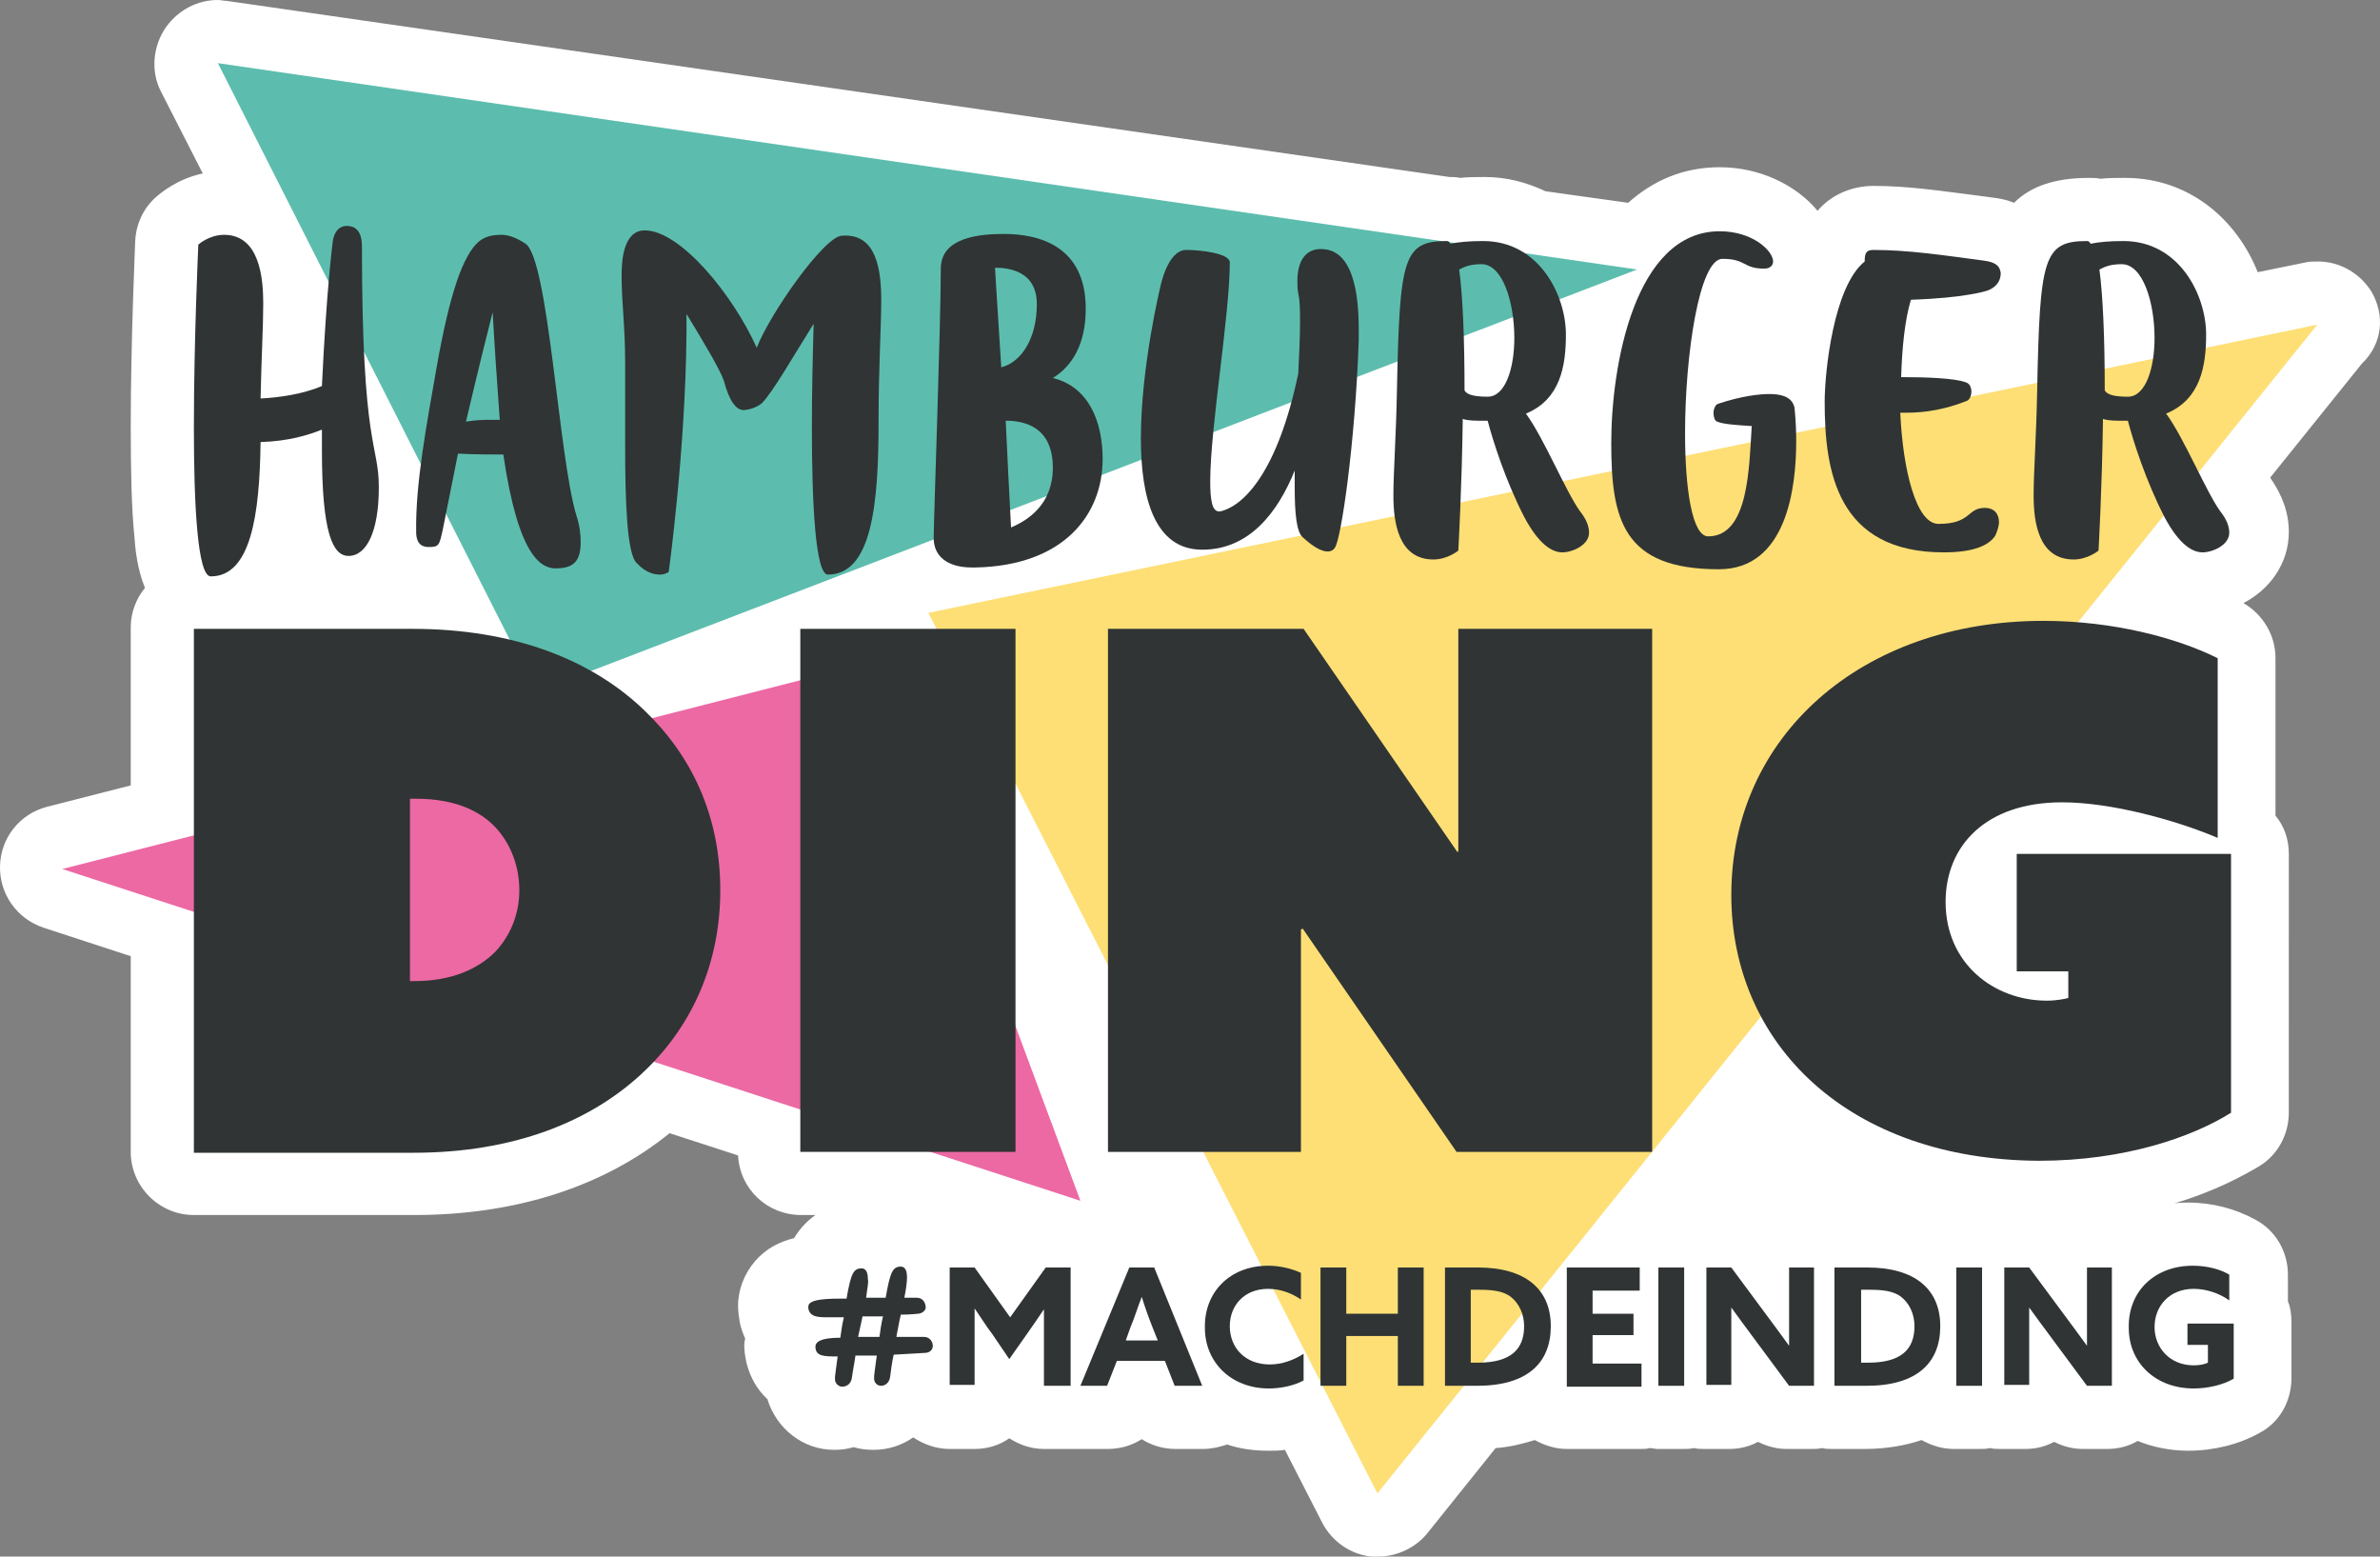 <svg preserveAspectRatio="xMidYMid meet" data-bbox="6.596 1.5 267.657 175" viewBox="6.596 1.5 267.657 175" xmlns="http://www.w3.org/2000/svg" data-type="color" role="presentation" aria-hidden="true" aria-label="">
    <rect x="6.596" y="1.5" width="267.657" height="175" fill="#808080" stroke="none"/>
    <g>
        <path d="M273.3 34.3c-1.3-2.1-3.6-3.4-6-3.4-.5 0-1 0-1.4.1l-5.4 1.1c-2.3-5.8-7.6-10.6-14.9-10.6-1 0-1.9 0-2.8.1-.4-.1-.9-.1-1.3-.1-3.9 0-6.6 1-8.4 2.8-.7-.3-1.6-.5-2.5-.6l-1.5-.2c-4-.5-7.8-1.1-11.8-1.1-2.3 0-4.7.9-6.3 2.8-2.4-2.9-6.5-4.9-11-4.9-4.1 0-7.5 1.5-10.3 4l-9.3-1.3c-2.1-1-4.4-1.6-6.8-1.6-1 0-1.9 0-2.8.1-.4-.1-.8-.1-1.2-.1L32.1 1.6c-.3 0-.7-.1-1-.1-2.3 0-4.4 1.1-5.8 3-1.5 2.1-1.8 5-.6 7.3l4.7 9.2c-2.8.6-4.6 2.1-5.2 2.6-1.5 1.3-2.3 3.1-2.4 5 0 .4-.5 11-.5 20.9 0 5.1.1 9.2.4 12.2.1 1.4.3 3.7 1.2 5.9-1 1.2-1.6 2.8-1.6 4.4v17.8l-9.4 2.4c-3.1.8-5.2 3.5-5.3 6.6-.1 3.2 1.9 6 4.9 7l9.8 3.2v22c0 3.9 3.2 7.1 7.1 7.1h24.8c11.4 0 21.3-3.2 28.7-9.2l7.7 2.5c.2 3.8 3.3 6.7 7.1 6.7h1.6c-1 .7-1.8 1.6-2.4 2.6-1.6.4-3.1 1.1-4.4 2.6-1.2 1.4-1.9 3.2-1.9 5 0 .6.1 1.3.2 1.9.1.5.3 1.1.6 1.8-.1.4-.1.7-.1.8 0 .5.1 3.7 2.6 6 1 3.3 4 5.7 7.5 5.7.8 0 1.5-.1 2.2-.3.7.2 1.4.3 2.2.3 1.7 0 3.2-.5 4.5-1.4 1.2.8 2.6 1.3 4.1 1.3h2.8c1.4 0 2.8-.4 3.9-1.2 1.1.7 2.4 1.2 3.9 1.2h7.2c1.4 0 2.7-.4 3.8-1.1 1.1.7 2.4 1.1 3.8 1.1h3.1c.9 0 1.8-.2 2.7-.5 1.5.5 3 .7 4.7.7.6 0 1.2 0 1.8-.1l4.2 8.2c1.1 2.1 3.2 3.6 5.6 3.8h.7c2.1 0 4.2-1 5.5-2.6l7.7-9.6c1.6-.1 3.1-.5 4.4-.9 1.1.6 2.3 1 3.6 1h8.4c.3 0 .6 0 .9-.1.3 0 .6.1.9.1h2.9c.4 0 .8 0 1.2-.1.4.1.8.1 1.2.1h2.8c1.2 0 2.3-.3 3.2-.8 1 .5 2.1.8 3.2.8h2.8c.4 0 .8 0 1.2-.1.4.1.8.1 1.2.1h3.6c2.5 0 4.6-.4 6.4-1 1.1.6 2.3 1 3.6 1h2.9c.4 0 .8 0 1.2-.1.4.1.8.1 1.2.1h2.8c1.2 0 2.3-.3 3.2-.8 1 .5 2.1.8 3.2.8h2.8c1.2 0 2.4-.3 3.4-.9 1.7.7 3.7 1.1 5.7 1.1 2.8 0 5.7-.7 8-2 2.3-1.2 3.6-3.6 3.6-6.2v-6.2c0-.8-.1-1.7-.4-2.4v-3c0-2.6-1.4-5-3.7-6.2-2.2-1.2-4.8-1.9-7.5-1.9-.5 0-1.1 0-1.6.1 4.7-1.4 7.9-3.2 9.6-4.2 2.1-1.3 3.3-3.6 3.3-6V97.5c0-1.6-.5-3.1-1.5-4.3V75.5c0-2.6-1.4-4.9-3.6-6.2 2.9-1.5 5.1-4.4 5.1-8 0-2.1-.7-4.1-2.1-6.1l10.3-12.8c2.4-2.3 2.6-5.5 1.1-8.1zm-69.2 4.5h.3-.3z" fill="#FFFFFF" data-color="1"/>
        <path fill="#EC69A4" d="m13.6 99.2 114.5 37.3-22.6-60.8-91.9 23.5z" data-color="2"/>
        <path fill="#5CBDAE" d="m31.1 8.6 35.8 70.7 123.8-47.5L31.1 8.6z" data-color="3"/>
        <path fill="#FDDF76" d="M267.2 38 111 70.4l50.5 99L267.2 38z" data-color="4"/>
        <path d="M28.4 131V72.2H53c11.4 0 20.2 3.5 26.1 9.2 5.2 5 8.5 11.7 8.5 20.2 0 8.1-3.1 15.1-8.4 20.2-6.1 5.9-15 9.3-26.1 9.3H28.4zm24.2-19.2h.6c4.1 0 7.1-1.3 9.1-3.3 1.6-1.7 2.7-4.1 2.7-6.9 0-2.9-1.1-5.4-2.7-7.1-1.7-1.8-4.5-3.2-8.9-3.2h-.7v20.5z" fill="#303434" data-color="5"/>
        <path fill="#303434" d="M120.8 72.2V131H96.6V72.2h24.2z" data-color="5"/>
        <path fill="#303434" d="M131.2 72.2h22l17.3 25.1.1-.1v-25h21.8V131h-22l-17.3-25.1-.2.1v25h-21.7V72.2z" data-color="5"/>
        <path d="M201.3 102.1c0-17.7 14.5-30.8 35.1-30.8 7.8 0 15 1.9 19.6 4.2v20.2c-4.7-2-12-4-17.5-4-8.6 0-13.1 4.9-13.1 11.2 0 6.9 5.4 11.1 11.4 11.1 1.1 0 2-.2 2.4-.3v-3h-5.8V97.5h24.1v29.1c-4.3 2.7-11.9 5.4-21.6 5.4-21.3-.1-34.6-13-34.6-29.9" fill="#303434" data-color="5"/>
        <path d="M45.6 26.9c.8 0 1.7.4 1.7 2.3 0 22.9 1.9 22.1 1.9 27.1S47.8 64 45.8 64c-1.8 0-3-2.6-3-11.9v-2.3c-1.5.6-3.7 1.3-6.9 1.4-.1 8.2-1.1 15.1-5.6 15.1-1.5 0-1.9-8.1-1.9-16.7 0-9.9.5-20.6.5-20.6s1.2-1.1 2.9-1.1c4 0 4.4 4.9 4.4 7.7 0 2.6-.2 6-.3 10.7 2.1-.1 4.8-.5 6.9-1.4.5-10.7 1.2-16.1 1.2-16.1s.1-1.9 1.6-1.9" fill="#303434" data-color="5"/>
        <path d="M55.7 42.8c1.5-8.5 3-12.6 4.7-14.1.7-.6 1.5-.8 2.6-.8.6 0 1.5.2 2.7 1 2.6 1.8 3.7 23.8 5.7 30.5.4 1.2.5 2.2.5 3 0 2-.6 3-2.8 3-1.6 0-4.2-1.2-5.9-12.8-1.2 0-3.3 0-5.1-.1L56.4 61c-.4 1.8-.4 2-1.6 2-1.3 0-1.4-1.1-1.4-1.7-.1-5.4 1.2-12.2 2.3-18.5m3.3 6.1c1.2-.2 2.1-.2 2.8-.2h1c-.3-4.1-.6-8.5-.8-12.1-.6 2.4-1.4 5.5-3 12.3" fill="#303434" data-color="5"/>
        <path d="M105.7 35.3c0 3-.3 7.4-.3 13.6 0 9.1-.7 17.2-5.7 17.2-1.4 0-1.8-8-1.8-16.5 0-4.1.1-8.2.2-11.7-2.2 3.5-4.6 7.7-5.8 8.9-.4.4-1.4.8-2.1.8-.8 0-1.6-1-2.2-3.3-.4-1.2-2.3-4.4-4.2-7.5v2c-.1 13.3-2 27-2 27s-.4.3-1 .3-1.6-.2-2.6-1.3c-1.1-1-1.3-6.9-1.3-13.2v-9.3c0-4.3-.4-6.6-.4-9.9 0-1.6.2-5 2.6-5 4 0 9.9 7.2 12.6 13.2 1.4-3.7 7.6-12.6 9.6-12.6 3.9-.3 4.4 3.9 4.4 7.3" fill="#303434" data-color="5"/>
        <path d="M130.6 53.1c0 6.3-4.4 12-14.3 12.2h-.4c-2.8 0-4.3-1.3-4.3-3.3 0-2 .8-24.1.8-30.3 0-3.5 4.3-3.9 7.1-3.9 4 0 9.2 1.4 9.2 8.4 0 4.1-1.6 6.5-3.7 7.8 4.1 1 5.6 5 5.6 9.1m-11.4-10.3c2.3-.6 4-3.3 4-7.1 0-3.7-3.1-4.1-4.7-4.1.1 2 .4 6.3.7 11.2m1.1 18c1.9-.8 4.7-2.6 4.7-6.7 0-4.7-3.3-5.3-5.3-5.3.2 4.2.4 8.4.6 12" fill="#303434" data-color="5"/>
        <path d="M155.9 63.5c-.6 0-1.5-.4-2.8-1.6-.7-.6-.9-2.7-.9-5.6v-1.9c-1.9 4.7-5.1 8.9-10.4 8.9-5.4 0-6.9-5.9-6.9-12.5 0-8.1 2.2-17.1 2.2-17.1s.8-4.1 2.9-4.1c1.7 0 4.9.4 4.9 1.4 0 5.9-2.2 18.6-2.2 24.6 0 2.1.2 3.4 1 3.4h.1c2.7-.6 6.5-4.5 8.8-15.5.1-2.1.2-4.1.2-5.7 0-1.3 0-2.4-.2-3.3-.1-.5-.1-1-.1-1.4 0-2.6 1.2-3.6 2.6-3.6 1.3 0 4.3.4 4.3 9v1.3c-.4 11.6-2 22.5-2.7 23.3-.1.2-.4.4-.8.4" fill="#303434" data-color="5"/>
        <path d="M182.7 39.1c0 3.5-.6 7.3-4.5 8.9 2 2.7 4.5 8.8 6.1 11 .8 1 1 1.8 1 2.4 0 1.4-1.9 2.2-3 2.2s-2.6-.8-4.3-4c-2.1-4.1-3.5-8.5-4.1-10.8h-.5c-.9 0-1.7 0-2.3-.2-.1 7.7-.5 14.8-.5 14.8s-1.2 1-2.8 1c-4 0-4.5-4.3-4.5-7.2 0-2.7.3-6.5.4-11.9.3-14.8.7-16.7 5.6-16.7.2 0 .3.1.4.3 1-.2 2.2-.3 3.7-.3 6.3 0 9.3 6.1 9.3 10.5m-8.8 7c2 0 3-3.2 3-6.6 0-4-1.3-8.3-3.7-8.3-1.3 0-1.9.3-2.5.6.4 3 .6 7.7.6 13.6.2.3.6.7 2.6.7" fill="#303434" data-color="5"/>
        <path d="M205.6 45.8c1.1 0 2.5.2 2.8 1.5 0 0 .2 1.6.2 3.8 0 5.3-1.1 14.4-8.7 14.4-10.8 0-12.1-5.6-12.1-14.2s2.6-23.8 12.2-23.8c3.7 0 6 2.2 6 3.4 0 .4-.3.8-1 .8-2.4 0-2-1.1-4.7-1.1-2.6 0-4.2 10.8-4.2 19.6 0 6.3.8 11.6 2.6 11.6 4.6 0 4.6-7.9 4.9-12.4-1.6-.1-3.2-.2-3.9-.5-.3-.1-.4-.6-.4-1s.2-.9.5-1c2.7-.9 4.7-1.1 5.8-1.1" fill="#303434" data-color="5"/>
        <path d="M220.7 47.9h-.4c.3 6.5 1.8 12.5 4.3 12.5 3.7 0 3.2-1.8 5.2-1.8 1.1 0 1.6.7 1.6 1.6 0 .5-.2 1-.4 1.5-.7 1.1-2.4 1.9-5.8 1.9-12 0-13.4-9.1-13.4-16.9 0-3.4 1-13 4.5-15.8 0-1 .2-1.3 1-1.3 3.9 0 7.9.6 12.4 1.2 1.5.2 1.8.7 1.9 1.4 0 1.6-1.6 2-1.6 2s-2.4.8-8.5 1c-.7 2.3-1 5.5-1.1 8.7h.2c2.4 0 5.9.1 7.1.6.4.1.6.6.6 1 0 .5-.2 1-.6 1.1-3.3 1.3-5.8 1.3-7 1.3" fill="#303434" data-color="5"/>
        <path d="M254.7 39.1c0 3.5-.6 7.3-4.5 8.9 2 2.7 4.5 8.8 6.1 11 .8 1 1 1.8 1 2.4 0 1.4-1.9 2.2-3 2.2s-2.6-.8-4.3-4c-2.1-4.1-3.5-8.5-4.1-10.8h-.5c-.9 0-1.7 0-2.3-.2-.1 7.7-.5 14.8-.5 14.8s-1.2 1-2.8 1c-4 0-4.5-4.3-4.5-7.2 0-2.7.3-6.5.4-11.9.3-14.8.7-16.7 5.6-16.7.2 0 .3.1.4.3 1-.2 2.2-.3 3.7-.3 6.3 0 9.3 6.1 9.3 10.5m-8.8 7c2 0 3-3.2 3-6.6 0-4-1.3-8.3-3.7-8.3-1.3 0-1.9.3-2.5.6.4 3 .6 7.7.6 13.6.2.3.6.7 2.6.7" fill="#303434" data-color="5"/>
        <path d="M118.2 151.5c-.7-.9-1.3-1.9-2-2.9v8.6h-2.8V144h2.8l4 5.6 4-5.6h2.8v13.3h-3v-8.6c-.6.9-1.3 1.9-2 2.9l-1.9 2.7-1.9-2.8z" fill="#303434" data-color="5"/>
        <path d="M133.6 144h2.8l5.4 13.3h-3.1l-1.1-2.8h-5.4l-1.1 2.8h-3l5.5-13.3zm-.4 8.2h3.6l-.6-1.5c-.4-1-.9-2.4-1.2-3.4-.4 1-.8 2.3-1.3 3.5l-.5 1.4z" fill="#303434" data-color="5"/>
        <path d="M149.2 143.8c1.3 0 2.6.3 3.7.8v3c-1-.7-2.3-1.2-3.7-1.2-2.6 0-4.3 1.8-4.3 4.2 0 2.4 1.7 4.3 4.5 4.3 1.4 0 2.7-.5 3.8-1.2v3c-1.1.6-2.6.9-3.9.9-4.3 0-7.2-3-7.2-6.8-.1-4 2.8-7 7.1-7z" fill="#303434" data-color="5"/>
        <path d="M155.1 144h2.9v5.2h5.8V144h2.9v13.3h-2.9v-5.6H158v5.6h-2.9V144z" fill="#303434" data-color="5"/>
        <path d="M169.1 144h3.7c5.3 0 8.2 2.4 8.2 6.6 0 4.1-2.6 6.7-8.3 6.7h-3.6V144zm3.7 10.7c3.7 0 5.2-1.5 5.2-4.1 0-1.4-.6-2.6-1.5-3.3-.9-.7-2.2-.8-3.7-.8h-.8v8.2h.8z" fill="#303434" data-color="5"/>
        <path d="M182.8 144h8.2v2.6h-5.3v2.6h4.6v2.4h-4.6v3.2h5.5v2.6h-8.4V144z" fill="#303434" data-color="5"/>
        <path d="M193.1 144h2.9v13.3h-2.9V144z" fill="#303434" data-color="5"/>
        <path d="M203.8 151.9c-.9-1.2-1.7-2.3-2.5-3.4v8.7h-2.8V144h2.8l4 5.4c.9 1.2 1.7 2.3 2.5 3.4V144h2.8v13.3h-2.8l-4-5.4z" fill="#303434" data-color="5"/>
        <path d="M212.9 144h3.7c5.3 0 8.2 2.4 8.2 6.6 0 4.1-2.6 6.7-8.3 6.7h-3.6V144zm3.8 10.7c3.7 0 5.2-1.5 5.2-4.1 0-1.4-.6-2.6-1.5-3.3-.9-.7-2.2-.8-3.7-.8h-.8v8.2h.8z" fill="#303434" data-color="5"/>
        <path d="M226.6 144h2.9v13.3h-2.9V144z" fill="#303434" data-color="5"/>
        <path d="M237.3 151.9c-.9-1.2-1.7-2.3-2.5-3.4v8.7H232V144h2.8l4 5.4c.9 1.2 1.7 2.3 2.5 3.4V144h2.8v13.3h-2.8l-4-5.4z" fill="#303434" data-color="5"/>
        <path d="M253.2 143.8c1.6 0 3.1.4 4.1 1v2.9c-1.1-.8-2.6-1.3-4-1.3-2.7 0-4.4 1.9-4.4 4.3 0 2.3 1.7 4.3 4.4 4.3.6 0 1.2-.1 1.6-.3v-2h-2.3v-2.4h5.2v6.2c-1.2.7-2.9 1.1-4.5 1.1-4.3 0-7.3-2.9-7.3-6.8-.1-4.1 2.9-7 7.2-7z" fill="#303434" data-color="5"/>
        <path d="M104 147.4h2.2c.5-2.9.8-3.5 1.7-3.5.6 0 .7.7.7 1.2s-.1 1.3-.3 2.3h1.4c.7 0 1 .6 1 1.1 0 .4-.5.7-.9.7 0 0-.8.1-1.9.1-.1.4-.2.9-.5 2.5h3.1c.7 0 1 .6 1 1 0 .5-.4.8-.9.8-.1 0-1.5.1-3.5.2-.2.9-.3 1.7-.4 2.5-.1.7-.6 1-1 1-.5 0-.8-.4-.8-.8v-.3s.1-.9.3-2.3h-2.4c-.1.8-.3 1.7-.4 2.5-.1.7-.6 1-1.1 1-.4 0-.8-.4-.8-.8v-.3s.1-.9.3-2.3h-.1c-1.4 0-2.4 0-2.4-1.1 0-.9 1.7-1 2.8-1 .1-.7.2-1.5.4-2.3h-1.6c-1.3 0-2.2 0-2.4-1v-.1c0-.1 0-.3.1-.4.3-.4 1.3-.6 3.5-.6h.7c.5-2.9.8-3.4 1.7-3.4.6 0 .7.7.7 1.2.1.4-.1 1.2-.2 2.1zm-.9 4.4h2.4c.1-.7.2-1.5.4-2.3h-2.3l-.5 2.3z" fill="#303434" data-color="5"/>
    </g>
</svg>